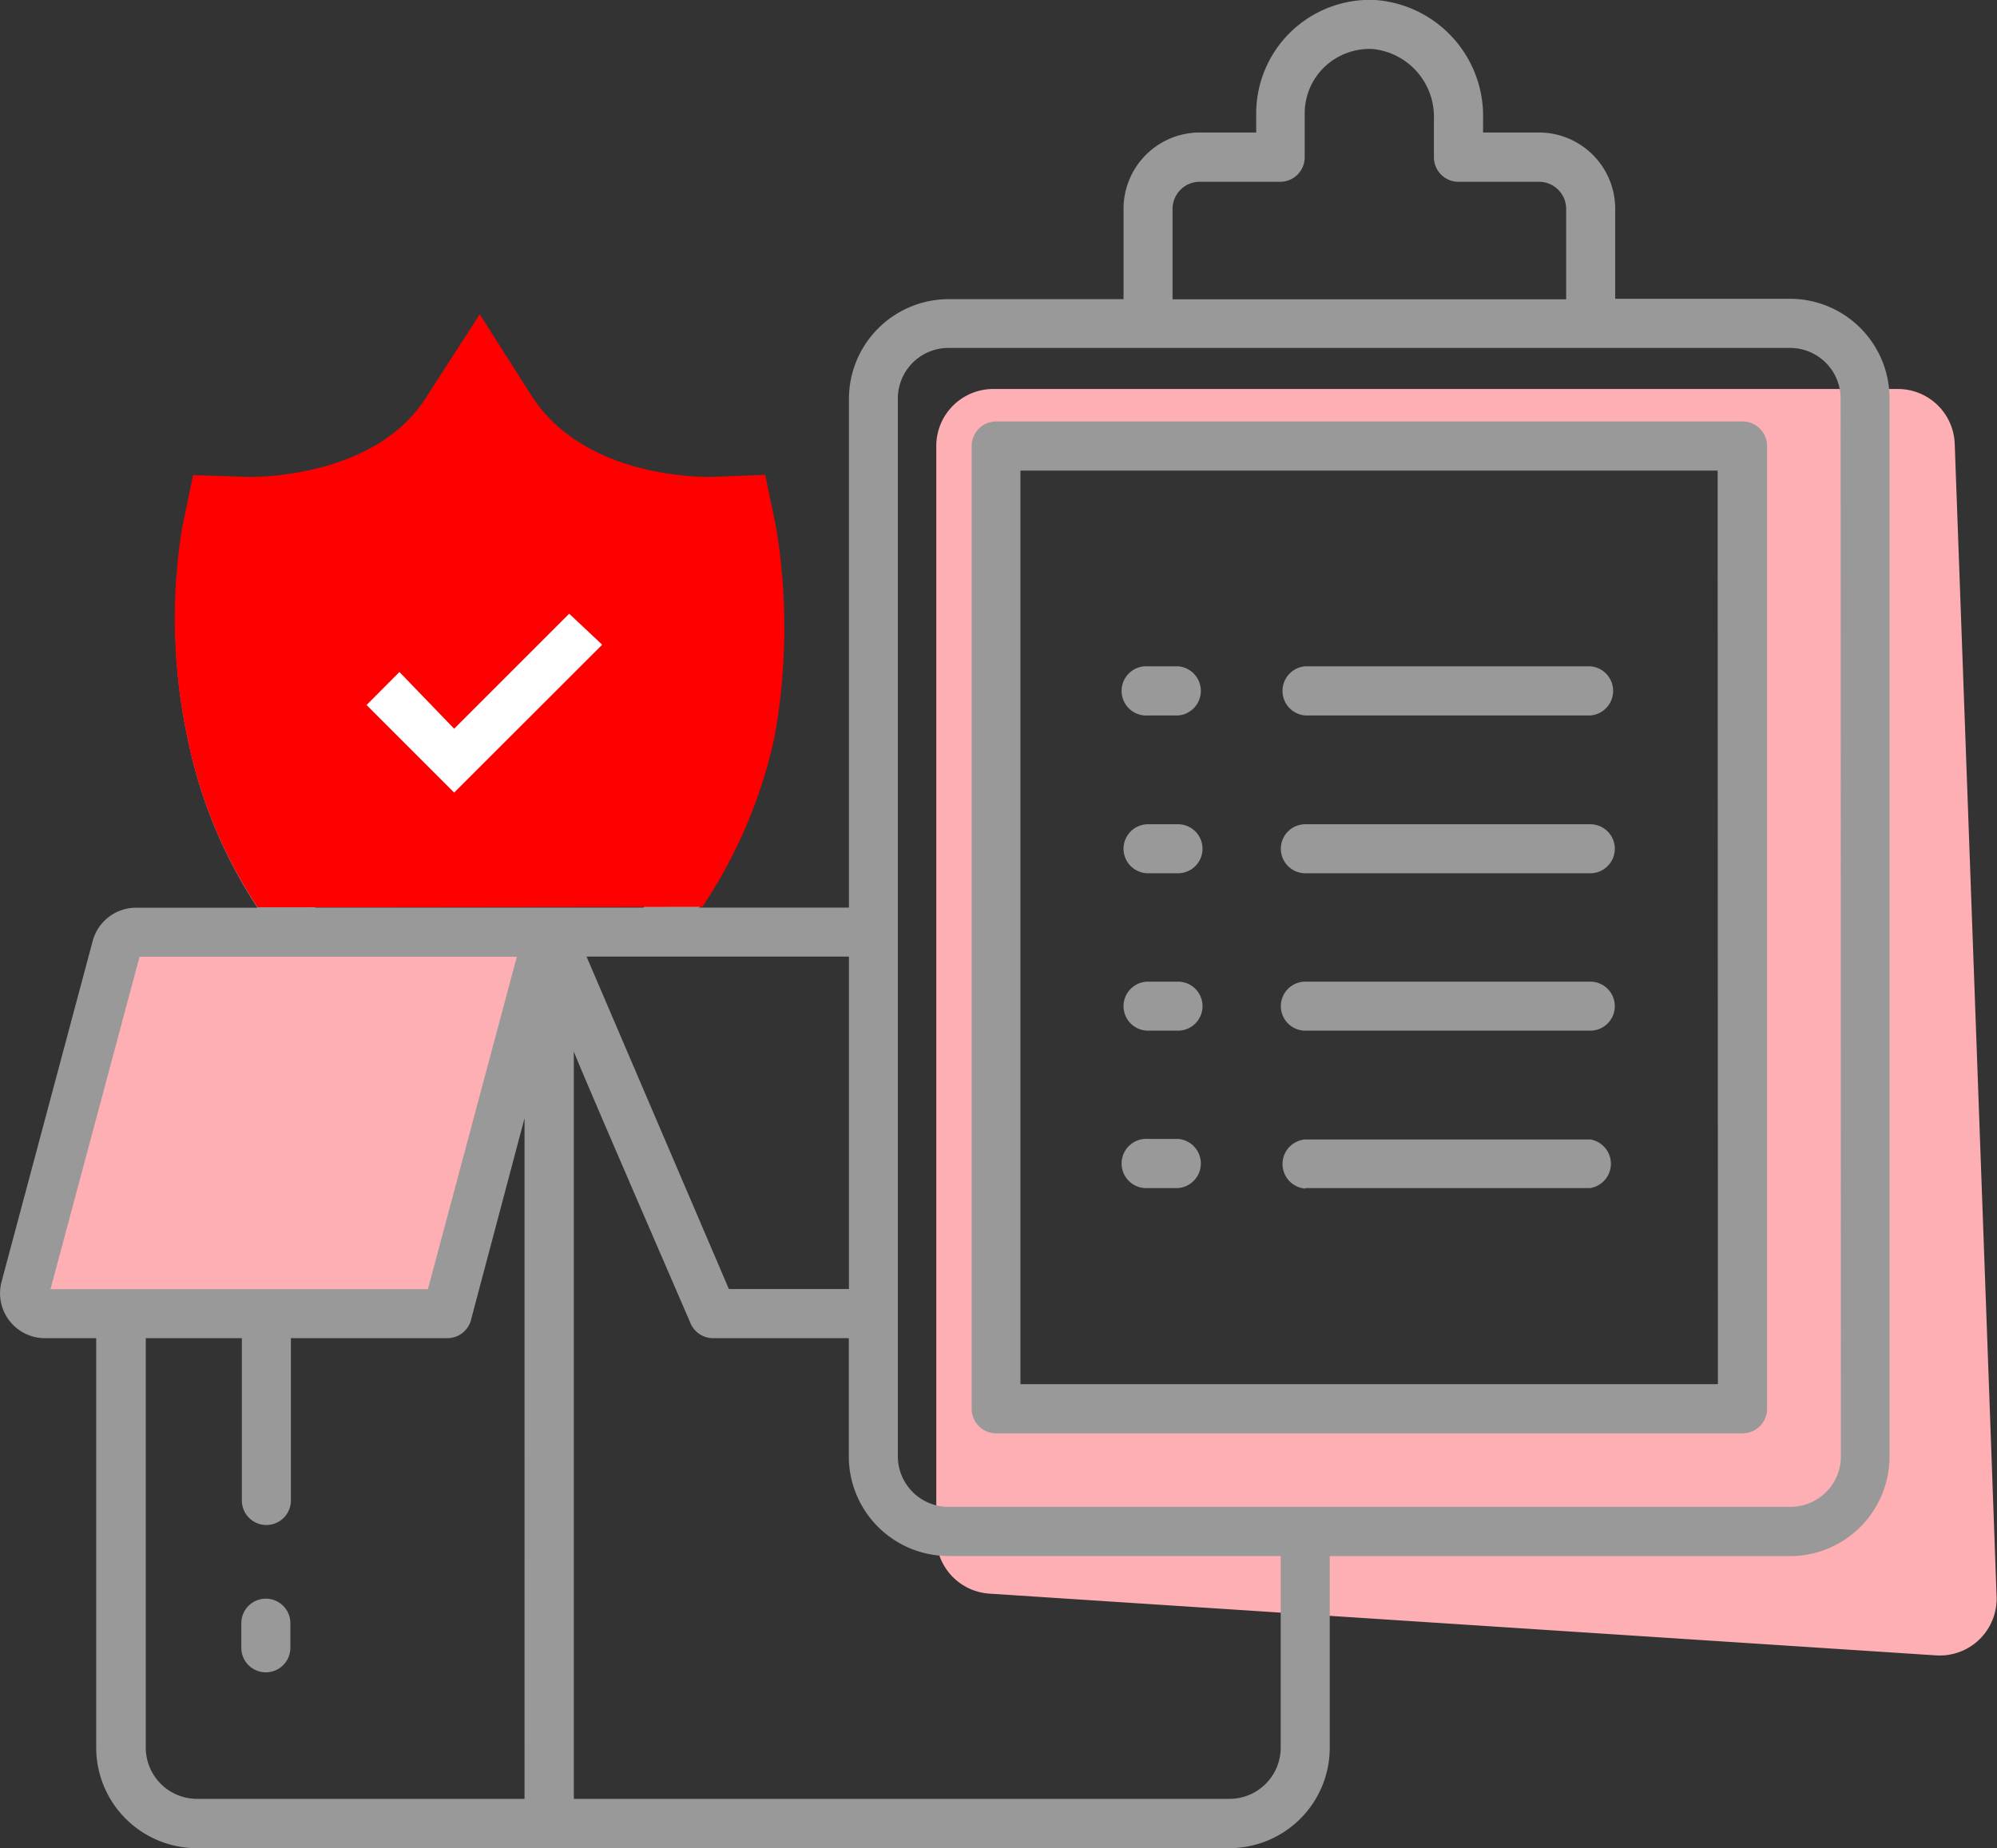 <svg xmlns="http://www.w3.org/2000/svg" viewBox="0 0 150.69 139.49"><rect x="0" y="0" width="150.69" height="139.49" fill="#333333" stroke="none"/><g id="katman_2" data-name="katman 2"><g id="katman_1-2" data-name="katman 1"><polygon points="9.5 70.19 2.52 98.09 33.91 98.09 40.88 71.06 9.5 70.19" fill="#feafb4"/><path d="M70.65,33.64V116a4.29,4.29,0,0,0,4,4.28l71.44,4.66a4.29,4.29,0,0,0,4.57-4.44l-3.16-87a4.29,4.29,0,0,0-4.29-4.14H75A4.3,4.3,0,0,0,70.65,33.64Zm57.6,74.17H79.3c-2.37,0-4.29-.18-4.29-2.56V41.49c0-2.38-.08-7.91,2.29-7.91l51-.13c2.38,0,4.3,5.66,4.3,8v63.76C132.55,107.63,130.63,107.81,128.25,107.81Z" fill="#feafb4"/><path d="M135.08,22.55h-13.2V15.72A5.76,5.76,0,0,0,116.13,10h-4.22V9A8.78,8.78,0,0,0,103.79,0a8.58,8.58,0,0,0-9,8.57V10H90.53a5.76,5.76,0,0,0-5.75,5.75v6.83H71.58a7.53,7.53,0,0,0-7.52,7.52V68.5H52.75a36.88,36.88,0,0,0,5.39-12.66,45.8,45.8,0,0,0,.14-15.74h0l-.82-4-4.11.14c-1.64,0-9.72-.27-13.41-6.16l-3.83-6-4,6.15c-3.56,5.75-11.77,6-13.27,6l-4.24-.14-.83,4a42.4,42.4,0,0,0,.41,15.74,36.17,36.17,0,0,0,5.25,12.68H10.3A3.39,3.39,0,0,0,7,71L.12,96.73A3.39,3.39,0,0,0,3.39,101H7.26v30.91a7.59,7.59,0,0,0,7.58,7.58H92.77a7.58,7.58,0,0,0,7.57-7.58V117.45h34.72a7.52,7.52,0,0,0,7.52-7.51V30.07A7.52,7.52,0,0,0,135.08,22.55Zm-46.6-6.83a2.05,2.05,0,0,1,2-2H96.6a1.85,1.85,0,0,0,1.85-1.86V8.57A4.86,4.86,0,0,1,100,5,4.93,4.93,0,0,1,103.6,3.7,5.14,5.14,0,0,1,108.2,9v2.87a1.85,1.85,0,0,0,1.86,1.85h6.07a2.05,2.05,0,0,1,2.05,2.05v6.82H88.48ZM64.06,72.2V97.29H55L44.26,72.2ZM3.81,97.3l6.72-25.09H22.39a.08.08,0,0,0,0,0v0H39L32.29,97.3Zm35.77,38.47H14.85A3.87,3.87,0,0,1,11,131.9V101h7.25v12.25a1.85,1.85,0,1,0,3.7,0V101h11.8a1.85,1.85,0,0,0,1.79-1.37l.3-1.14L39.58,84.4ZM23.8,68.51a31.41,31.41,0,0,1-6.16-13.36,46.27,46.27,0,0,1-.42-14.37l.28-1.09h1.36c1.92,0,11.64-.42,16.16-7.67l1.09-1.78L37.21,32c4.51,7.25,14.23,7.67,16.28,7.67h1.37l.27,1.09a38.25,38.25,0,0,1-.41,14.37A31.5,31.5,0,0,1,48.56,68.5H23.8Zm69,67.26H43.3V79.36c.29.87,8.47,19.72,8.8,20.5A1.85,1.85,0,0,0,53.81,101H64.05v8.93a7.52,7.52,0,0,0,7.52,7.51H96.64V131.9A3.87,3.87,0,0,1,92.78,135.77Zm46.11-25.85a3.81,3.81,0,0,1-3.81,3.81H71.57a3.82,3.82,0,0,1-3.82-3.81V30.07a3.82,3.82,0,0,1,3.82-3.81h63.51a3.82,3.82,0,0,1,3.81,3.81Z" fill="#999"/><path d="M131.48,31.81H75.17a1.85,1.85,0,0,0-1.85,1.85v72.67a1.85,1.85,0,0,0,1.85,1.85h56.31a1.85,1.85,0,0,0,1.86-1.85V33.66A1.85,1.85,0,0,0,131.48,31.81Zm-1.85,72.66H77V35.52h52.61Z" fill="#999"/><path d="M20.06,120.66a1.85,1.85,0,0,0-1.85,1.85v1.86a1.85,1.85,0,0,0,3.7,0v-1.86A1.85,1.85,0,0,0,20.06,120.66Z" fill="#999"/><path d="M98.5,54H120a1.86,1.86,0,0,0,0-3.71H98.5a1.86,1.86,0,0,0,0,3.71Z" fill="#999"/><path d="M86.63,54h2.26a1.86,1.86,0,0,0,0-3.71H86.63a1.86,1.86,0,1,0,0,3.71Z" fill="#999"/><path d="M98.5,65.91H120a1.85,1.85,0,0,0,0-3.7H98.5a1.85,1.85,0,0,0,0,3.7Z" fill="#999"/><path d="M86.63,65.91h2.26a1.85,1.85,0,0,0,0-3.7H86.63a1.85,1.85,0,1,0,0,3.7Z" fill="#999"/><path d="M98.5,77.79H120a1.85,1.85,0,0,0,0-3.7H98.5a1.85,1.85,0,1,0,0,3.7Z" fill="#999"/><path d="M86.63,77.79h2.26a1.85,1.85,0,0,0,0-3.7H86.63a1.85,1.85,0,1,0,0,3.7Z" fill="#999"/><path d="M98.5,89.67H120A1.86,1.86,0,0,0,120,86H98.5a1.86,1.86,0,0,0,0,3.71Z" fill="#999"/><path d="M86.63,89.67h2.26a1.86,1.86,0,0,0,0-3.71H86.63a1.86,1.86,0,1,0,0,3.71Z" fill="#999"/><polygon points="42.82 46.53 34.2 55.15 30.09 50.91 27.63 53.37 34.2 59.94 45.28 48.85 42.82 46.53" fill="#999"/><path d="M53,68.44a37.22,37.22,0,0,0,5.43-12.75,46.46,46.46,0,0,0,.14-15.85h0l-.83-4L53.56,36c-1.65,0-9.78-.28-13.5-6.21L36.2,23.72l-4,6.2C28.62,35.71,20.35,36,18.84,36l-4.27-.14-.83,4a42.74,42.74,0,0,0,.41,15.85,36.13,36.13,0,0,0,5.29,12.77" fill="red"/><polygon points="42.95 46.32 34.27 55 30.14 50.72 27.66 53.21 34.27 59.82 45.44 48.66 42.95 46.32" fill="#fff"/></g></g></svg>